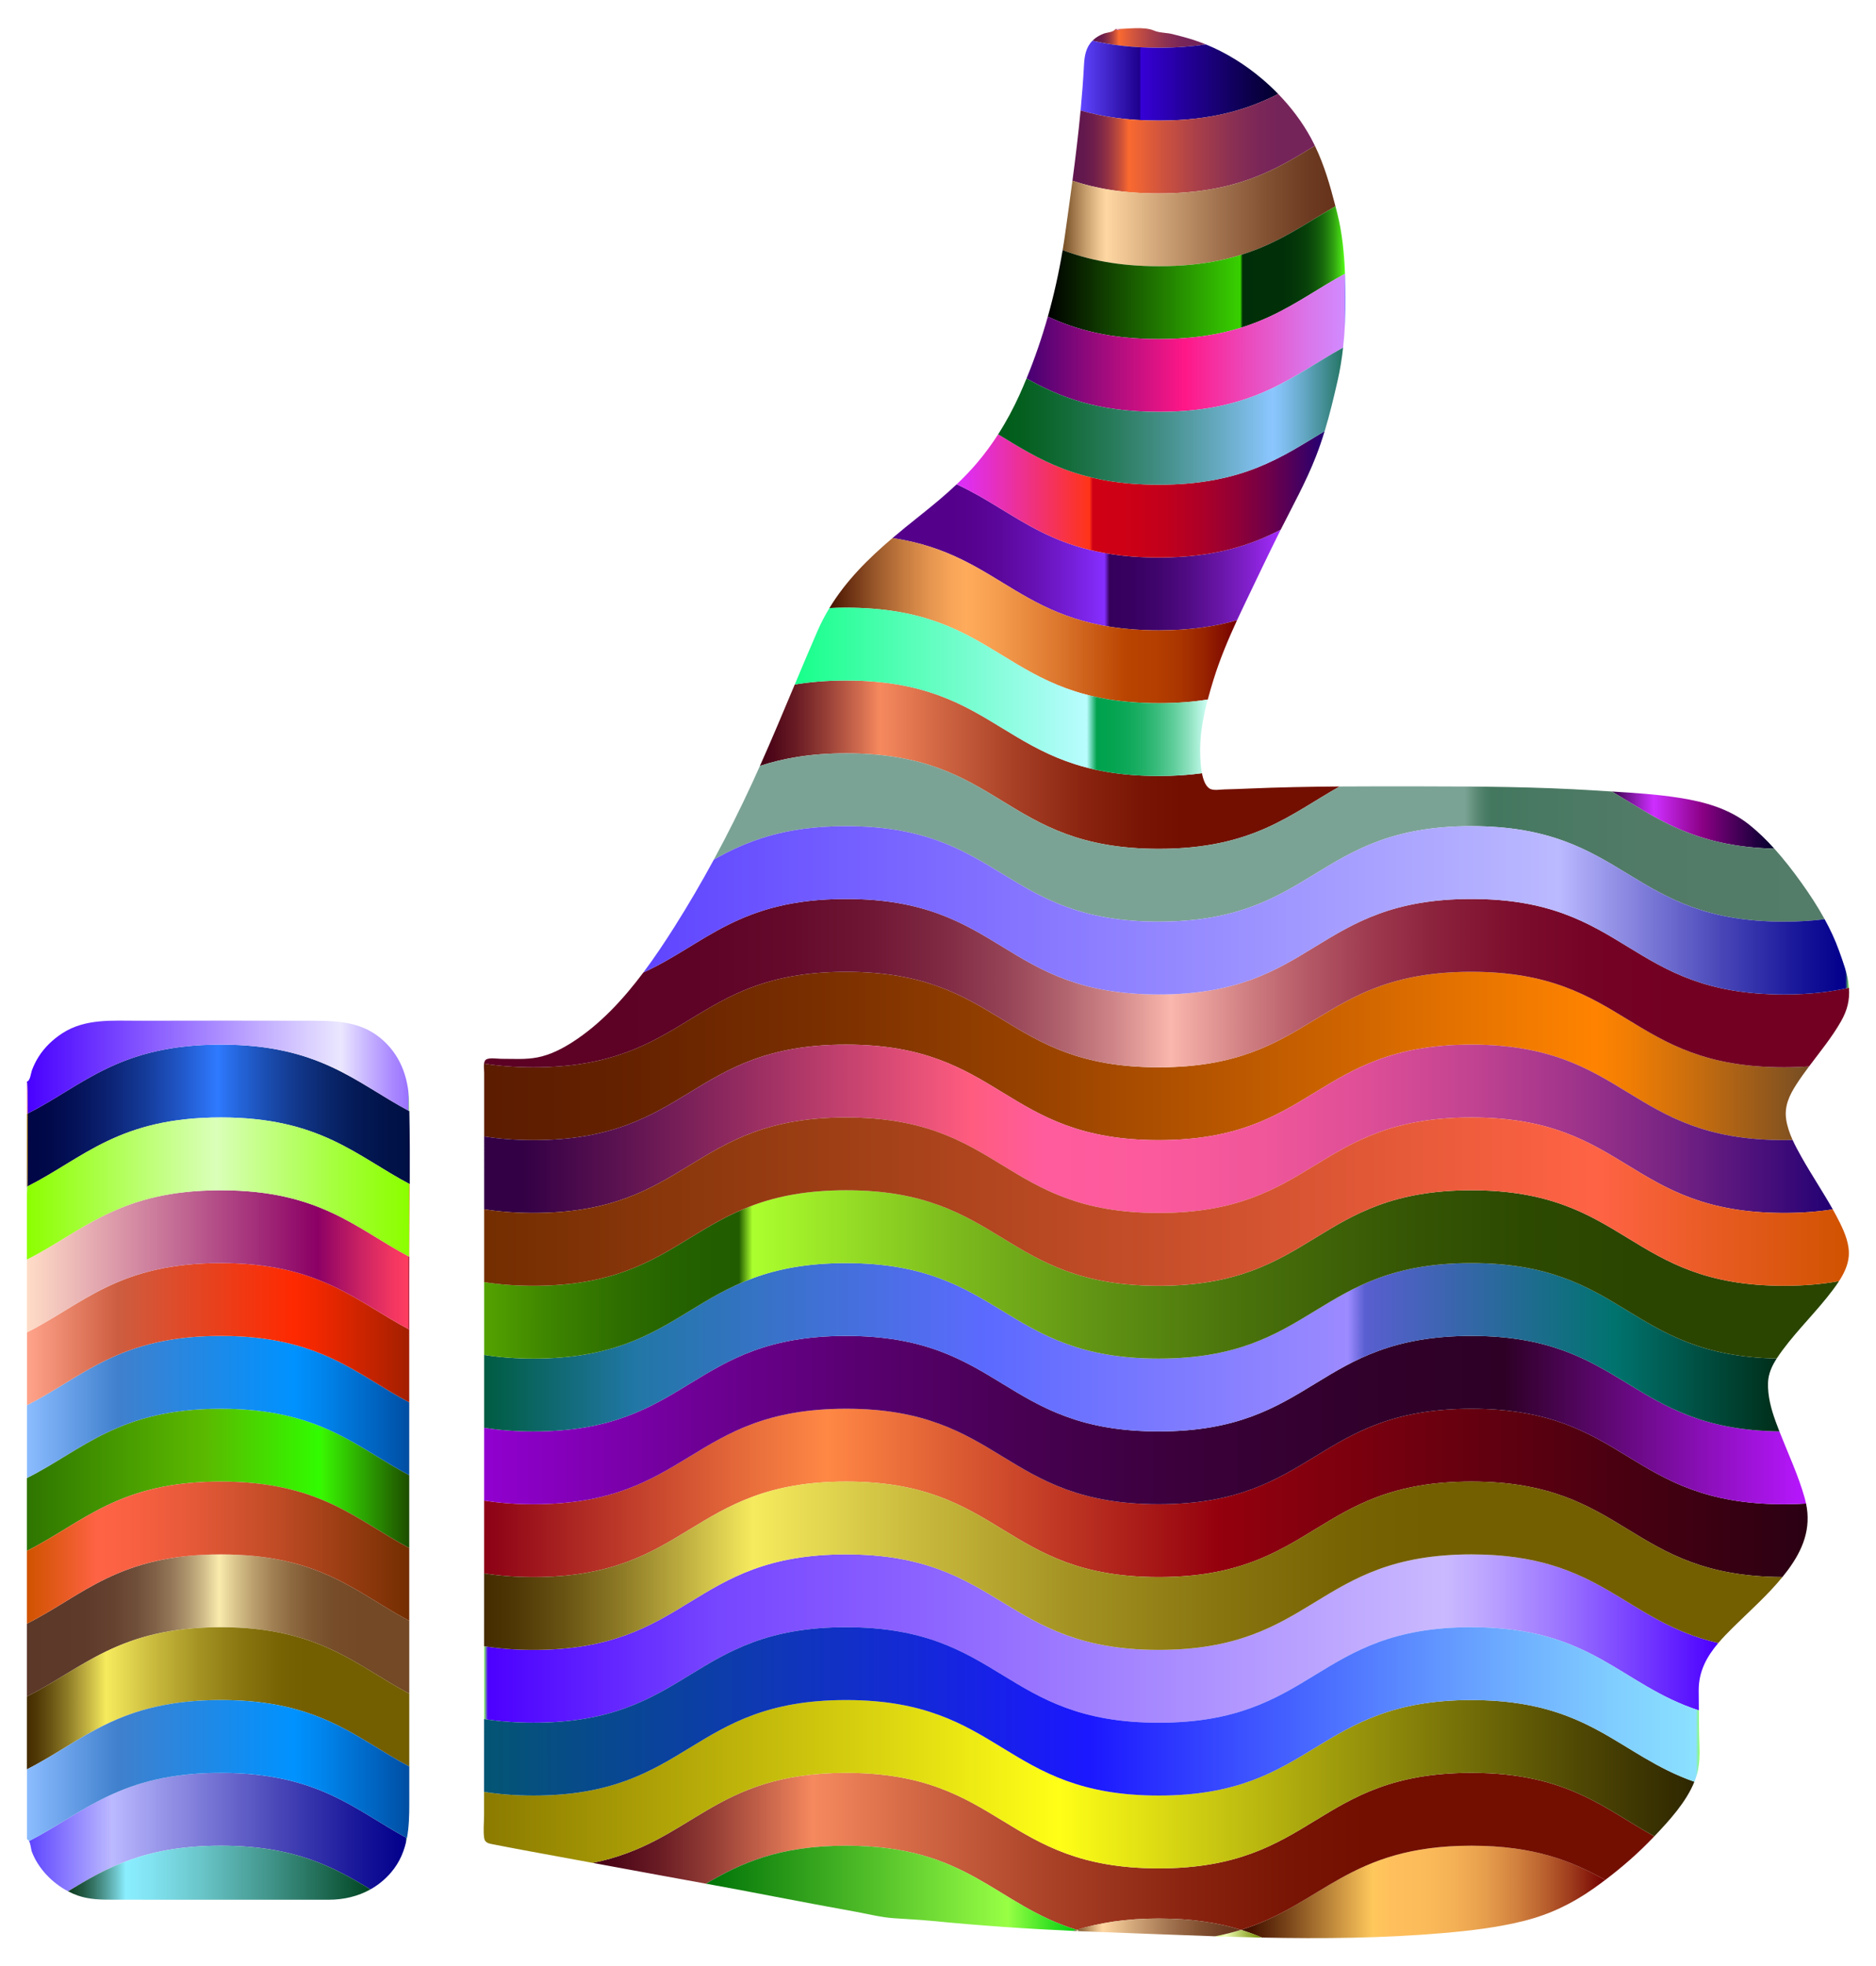 <?xml version="1.0" encoding="utf-8"?>

<!DOCTYPE svg PUBLIC "-//W3C//DTD SVG 1.1//EN" "http://www.w3.org/Graphics/SVG/1.1/DTD/svg11.dtd">
<svg version="1.1" id="Layer_1" xmlns="http://www.w3.org/2000/svg" xmlns:xlink="http://www.w3.org/1999/xlink" x="0px" y="0px"
	 viewBox="0 0 1572.102 1647.162" enable-background="new 0 0 1572.102 1647.162" xml:space="preserve">
<g>
	<g>
		
			<linearGradient id="SVGID_1_" gradientUnits="userSpaceOnUse" x1="22.507" y1="1361.664" x2="342.975" y2="1361.664" gradientTransform="matrix(-1 0 0 -1 365.482 2723.328)">
			<stop  offset="0.127" style="stop-color:#734926"/>
			<stop  offset="0.195" style="stop-color:#764C29"/>
			<stop  offset="0.253" style="stop-color:#7E5731"/>
			<stop  offset="0.307" style="stop-color:#8D6940"/>
			<stop  offset="0.359" style="stop-color:#A28155"/>
			<stop  offset="0.41" style="stop-color:#BCA16F"/>
			<stop  offset="0.459" style="stop-color:#DCC88F"/>
			<stop  offset="0.497" style="stop-color:#FAECAD"/>
			<stop  offset="0.503" style="stop-color:#F4E5A8"/>
			<stop  offset="0.538" style="stop-color:#D0BC8A"/>
			<stop  offset="0.576" style="stop-color:#B19970"/>
			<stop  offset="0.617" style="stop-color:#967A5A"/>
			<stop  offset="0.663" style="stop-color:#816248"/>
			<stop  offset="0.713" style="stop-color:#704F3A"/>
			<stop  offset="0.773" style="stop-color:#654230"/>
			<stop  offset="0.849" style="stop-color:#5E3A2B"/>
			<stop  offset="1" style="stop-color:#5C3829"/>
		</linearGradient>
		<path fill="url(#SVGID_1_)" d="M342.975,1418.809c-0.003-18.249-0.008-36.499-0.01-54.748
			c-0-2.088-0-4.176-0.001-6.263c-44.482-23.536-74.894-55.665-157.917-55.665
			c-85.87,0-115.454,34.373-162.541,58.058c0,17.094,0,34.188,0,51.283c0,3.241,0,6.482,0,9.723
			c47.088-23.684,76.671-58.057,162.541-58.057C268.077,1363.138,298.487,1395.272,342.975,1418.809z"/>
	</g>
	<g>
		
			<linearGradient id="SVGID_2_" gradientUnits="userSpaceOnUse" x1="915.47" y1="31.791" x2="1010.489" y2="31.791" gradientTransform="matrix(-1 0 0 -1 1925.959 63.581)">
			<stop  offset="0.151" style="stop-color:#75245A"/>
			<stop  offset="0.237" style="stop-color:#7B2758"/>
			<stop  offset="0.355" style="stop-color:#8D3152"/>
			<stop  offset="0.492" style="stop-color:#AA4049"/>
			<stop  offset="0.641" style="stop-color:#D2553D"/>
			<stop  offset="0.768" style="stop-color:#FA6A30"/>
			<stop  offset="0.789" style="stop-color:#DB5936"/>
			<stop  offset="0.819" style="stop-color:#B6453D"/>
			<stop  offset="0.851" style="stop-color:#973443"/>
			<stop  offset="0.883" style="stop-color:#7E2748"/>
			<stop  offset="0.917" style="stop-color:#6D1D4B"/>
			<stop  offset="0.954" style="stop-color:#63184D"/>
			<stop  offset="1" style="stop-color:#60164E"/>
		</linearGradient>
		<path fill="url(#SVGID_2_)" d="M1010.489,37.207c-3.184-1.294-6.4-2.493-9.652-3.562
			c-6.04-1.987-12.188-3.512-18.342-5.093c-4.617-1.186-11.005-1-15.24-2.862
			c-8.551-3.759-22.918-1.346-32.659-1.346c10.392,0-0.832,1.666,0,0c-1.353,2.708-6.967,2.817-9.512,3.773
			c-3.263,1.227-6.358,2.961-8.935,5.327c-0.238,0.219-0.457,0.446-0.681,0.671C931.189,37.788,949.304,40,971.039,40
			C985.714,40,998.734,38.99,1010.489,37.207z"/>
	</g>
	<g>
		
			<linearGradient id="SVGID_3_" gradientUnits="userSpaceOnUse" x1="22.507" y1="1239.652" x2="342.959" y2="1239.652" gradientTransform="matrix(-1 0 0 -1 365.466 2479.304)">
			<stop  offset="0" style="stop-color:#1E4D00"/>
			<stop  offset="0.228" style="stop-color:#39F602"/>
			<stop  offset="0.234" style="stop-color:#32FB00"/>
			<stop  offset="0.235" style="stop-color:#31FC00"/>
			<stop  offset="0.534" style="stop-color:#5BB900"/>
			<stop  offset="0.767" style="stop-color:#469900"/>
			<stop  offset="1" style="stop-color:#2E7500"/>
		</linearGradient>
		<path fill="url(#SVGID_3_)" d="M342.959,1296.788c-0.002-20.336-0.004-40.673-0.005-61.009
			c-44.476-23.536-74.89-55.659-157.906-55.659c-85.87,0-115.454,34.373-162.541,58.057c0,8.791,0,17.581,0,26.372
			c0,11.545,0,23.089,0,34.634c47.088-23.684,76.671-58.057,162.541-58.057
			C268.067,1241.126,298.48,1273.252,342.959,1296.788z"/>
	</g>
	<g>
		
			<linearGradient id="SVGID_4_" gradientUnits="userSpaceOnUse" x1="22.507" y1="1300.658" x2="342.965" y2="1300.658" gradientTransform="matrix(-1 0 0 -1 365.471 2601.316)">
			<stop  offset="0" style="stop-color:#732E00"/>
			<stop  offset="0.115" style="stop-color:#8E380D"/>
			<stop  offset="0.343" style="stop-color:#BF4B25"/>
			<stop  offset="0.544" style="stop-color:#E25837"/>
			<stop  offset="0.708" style="stop-color:#F76041"/>
			<stop  offset="0.815" style="stop-color:#FF6345"/>
			<stop  offset="0.901" style="stop-color:#E85B23"/>
			<stop  offset="1" style="stop-color:#D05300"/>
		</linearGradient>
		<path fill="url(#SVGID_4_)" d="M342.965,1357.797c-0.002-20.336-0.004-40.673-0.005-61.009
			c-44.479-23.536-74.892-55.662-157.912-55.662c-85.87,0-115.454,34.373-162.541,58.057c0,20.335,0,40.671,0,61.006
			c47.088-23.684,76.671-58.058,162.541-58.058C268.07,1302.132,298.482,1334.261,342.965,1357.797z"/>
	</g>
	<g>
		
			<linearGradient id="SVGID_5_" gradientUnits="userSpaceOnUse" x1="1350.771" y1="687.004" x2="1486.928" y2="687.004" gradientTransform="matrix(-1 0 0 -1 2837.699 1374.008)">
			<stop  offset="0" style="stop-color:#02002B"/>
			<stop  offset="0.111" style="stop-color:#20003F"/>
			<stop  offset="0.35" style="stop-color:#6B0070"/>
			<stop  offset="0.444" style="stop-color:#8B0085"/>
			<stop  offset="0.741" style="stop-color:#CE2EFF"/>
			<stop  offset="0.787" style="stop-color:#B727E3"/>
			<stop  offset="0.888" style="stop-color:#7B159B"/>
			<stop  offset="1" style="stop-color:#330045"/>
		</linearGradient>
		<path fill="url(#SVGID_5_)" d="M1466.159,691.08c-17.003-13.645-37.469-19.352-58.637-22.695
			c-18.669-2.949-37.786-4.179-56.751-5.324c36.407,21.446,67.594,46.078,136.157,47.887
			C1480.435,703.751,1473.522,696.988,1466.159,691.08z"/>
	</g>
	<g>
		
			<linearGradient id="SVGID_6_" gradientUnits="userSpaceOnUse" x1="24.327" y1="1534.745" x2="340.996" y2="1534.745" gradientTransform="matrix(-1 0 0 -1 365.323 3069.491)">
			<stop  offset="0" style="stop-color:#B0FF8B"/>
			<stop  offset="0" style="stop-color:#8CFF5C"/>
			<stop  offset="0.003" style="stop-color:#02008B"/>
			<stop  offset="0.113" style="stop-color:#151397"/>
			<stop  offset="0.337" style="stop-color:#4846B7"/>
			<stop  offset="0.652" style="stop-color:#9896E9"/>
			<stop  offset="0.781" style="stop-color:#BBB9FF"/>
			<stop  offset="1" style="stop-color:#5F45FF"/>
		</linearGradient>
		<path fill="url(#SVGID_6_)" d="M310.449,1582.746c6.375-3.565,12.191-8.253,17.213-14.121
			c7.511-8.777,11.368-18.527,13.334-28.855c-43.429-23.43-74.153-54.619-155.948-54.619
			c-84.755,0-114.681,33.483-160.721,57.126c1.395,2.397,1.629,6.901,2.288,8.689
			c5.155,13.98,16.931,26.298,30.409,33.375c31.787-19.377,64.507-38.184,128.024-38.184
			C246.82,1546.156,279.463,1563.945,310.449,1582.746z"/>
	</g>
	<g>
		
			<linearGradient id="SVGID_7_" gradientUnits="userSpaceOnUse" x1="22.507" y1="1422.67" x2="342.986" y2="1422.67" gradientTransform="matrix(-1 0 0 -1 365.493 2845.34)">
			<stop  offset="0.272" style="stop-color:#735E00"/>
			<stop  offset="0.342" style="stop-color:#796404"/>
			<stop  offset="0.438" style="stop-color:#897610"/>
			<stop  offset="0.549" style="stop-color:#A49323"/>
			<stop  offset="0.671" style="stop-color:#CABB3E"/>
			<stop  offset="0.793" style="stop-color:#F6EB5E"/>
			<stop  offset="0.837" style="stop-color:#C7B845"/>
			<stop  offset="0.893" style="stop-color:#8F7C27"/>
			<stop  offset="0.941" style="stop-color:#675112"/>
			<stop  offset="0.978" style="stop-color:#4E3605"/>
			<stop  offset="1" style="stop-color:#452C00"/>
		</linearGradient>
		<path fill="url(#SVGID_7_)" d="M342.986,1479.82c-0.004-20.337-0.008-40.675-0.011-61.012
			c-44.488-23.537-74.898-55.67-157.927-55.67c-85.87,0-115.454,34.373-162.541,58.057c0,20.335,0,40.671,0,61.006
			c47.088-23.684,76.671-58.057,162.541-58.057C268.083,1424.144,298.492,1456.283,342.986,1479.82z"/>
	</g>
	<g>
		
			<linearGradient id="SVGID_8_" gradientUnits="userSpaceOnUse" x1="22.507" y1="1483.21" x2="342.991" y2="1483.21" gradientTransform="matrix(-1 0 0 -1 365.498 2966.421)">
			<stop  offset="0" style="stop-color:#004EA2"/>
			<stop  offset="0.068" style="stop-color:#005FBA"/>
			<stop  offset="0.225" style="stop-color:#0084EC"/>
			<stop  offset="0.302" style="stop-color:#0092FF"/>
			<stop  offset="0.762" style="stop-color:#4080CD"/>
			<stop  offset="1" style="stop-color:#8BBCFF"/>
			<stop  offset="1" style="stop-color:#D0E4FF"/>
		</linearGradient>
		<path fill="url(#SVGID_8_)" d="M340.996,1539.769c1.738-9.131,1.998-18.713,1.996-28.472
			c-0.003-10.492-0.003-20.985-0.006-31.477c-44.494-23.537-74.903-55.676-157.938-55.676
			c-85.87,0-115.454,34.373-162.541,58.057c0,0.911,0,1.821,0,2.732c0,12.733,0,25.467,0,38.2
			c0,5.877,0,11.754,0,17.631c0.772,0.157,1.359,0.72,1.82,1.512c46.04-23.643,75.966-57.126,160.721-57.126
			C266.843,1485.15,297.567,1516.34,340.996,1539.769z"/>
	</g>
	<g>
		
			<linearGradient id="SVGID_9_" gradientUnits="userSpaceOnUse" x1="23.042" y1="934.485" x2="343.449" y2="934.485" gradientTransform="matrix(-1 0 0 -1 366.491 1868.97)">
			<stop  offset="0" style="stop-color:#001045"/>
			<stop  offset="0.067" style="stop-color:#01134A"/>
			<stop  offset="0.141" style="stop-color:#041A57"/>
			<stop  offset="0.218" style="stop-color:#0A276D"/>
			<stop  offset="0.298" style="stop-color:#12388C"/>
			<stop  offset="0.38" style="stop-color:#1B4FB4"/>
			<stop  offset="0.462" style="stop-color:#276AE4"/>
			<stop  offset="0.503" style="stop-color:#2E7AFF"/>
			<stop  offset="0.505" style="stop-color:#2E79FE"/>
			<stop  offset="0.602" style="stop-color:#2056C6"/>
			<stop  offset="0.695" style="stop-color:#143A98"/>
			<stop  offset="0.784" style="stop-color:#0C2374"/>
			<stop  offset="0.867" style="stop-color:#05135A"/>
			<stop  offset="0.941" style="stop-color:#01094A"/>
			<stop  offset="1" style="stop-color:#000645"/>
		</linearGradient>
		<path fill="url(#SVGID_9_)" d="M23.192,932.797c0.123,21.091,0.014,48.911-0.15,61.083
			c46.775-23.674,76.464-57.783,162.005-57.783c83.295,0,113.633,32.34,158.354,55.896
			c0.101-20.413,0.068-40.823-0.369-61.201c-44.519-23.539-74.92-55.701-157.985-55.701
			C99.598,875.09,69.881,909.126,23.192,932.797z"/>
	</g>
	<g>
		
			<linearGradient id="SVGID_10_" gradientUnits="userSpaceOnUse" x1="22.507" y1="1178.646" x2="342.954" y2="1178.646" gradientTransform="matrix(-1 0 0 -1 365.46 2357.292)">
			<stop  offset="0" style="stop-color:#004EA2"/>
			<stop  offset="0.068" style="stop-color:#005FBA"/>
			<stop  offset="0.225" style="stop-color:#0084EC"/>
			<stop  offset="0.302" style="stop-color:#0092FF"/>
			<stop  offset="0.762" style="stop-color:#4080CD"/>
			<stop  offset="1" style="stop-color:#8BBCFF"/>
			<stop  offset="1" style="stop-color:#D0E4FF"/>
		</linearGradient>
		<path fill="url(#SVGID_10_)" d="M342.954,1235.779c-0.002-20.336-0.004-40.673-0.005-61.009
			c-44.473-23.535-74.888-55.656-157.901-55.656c-85.87,0-115.454,34.373-162.541,58.057c0,20.335,0,40.671,0,61.006
			c47.088-23.684,76.671-58.057,162.541-58.057C268.063,1180.12,298.478,1212.244,342.954,1235.779z"/>
	</g>
	<g>
		
			<linearGradient id="SVGID_11_" gradientUnits="userSpaceOnUse" x1="22.507" y1="893.883" x2="343.033" y2="893.883" gradientTransform="matrix(-1 0 0 -1 365.539 1787.765)">
			<stop  offset="0" style="stop-color:#B0FF8B"/>
			<stop  offset="0" style="stop-color:#8CFF5C"/>
			<stop  offset="0.003" style="stop-color:#9A73FF"/>
			<stop  offset="0.04" style="stop-color:#A886FF"/>
			<stop  offset="0.116" style="stop-color:#CAB8FF"/>
			<stop  offset="0.179" style="stop-color:#EBE7FF"/>
			<stop  offset="1" style="stop-color:#4800FF"/>
		</linearGradient>
		<path fill="url(#SVGID_11_)" d="M23.192,932.797c46.689-23.671,76.406-57.707,161.856-57.707
			c83.065,0,113.466,32.161,157.985,55.701c-0.056-2.608-0.115-5.216-0.185-7.823
			c-0.562-21.026-7.83-40.374-24.575-53.809c-16.229-13.02-35.356-14.041-55.276-14.086
			c-48.847-0.11-97.694-0.145-146.541-0.006c-22.101,0.063-44.984-2.069-64.362,10.596
			c-7.809,5.103-14.684,11.627-19.698,19.527c-2.302,3.627-4.201,7.503-5.691,11.531
			c-0.797,2.155-1.363,8.852-4.199,9.338C22.897,905.991,23.104,917.662,23.192,932.797z"/>
	</g>
	<g>
		
			<linearGradient id="SVGID_12_" gradientUnits="userSpaceOnUse" x1="22.507" y1="919.603" x2="22.517" y2="919.603" gradientTransform="matrix(-1 0 0 -1 45.024 1839.206)">
			<stop  offset="0" style="stop-color:#172127"/>
			<stop  offset="0.053" style="stop-color:#172127"/>
			<stop  offset="0.184" style="stop-color:#016560"/>
			<stop  offset="0.32" style="stop-color:#129D98"/>
			<stop  offset="0.387" style="stop-color:#26D5DB"/>
			<stop  offset="0.434" style="stop-color:#26D5DB"/>
			<stop  offset="0.502" style="stop-color:#1589A8"/>
			<stop  offset="0.624" style="stop-color:#1589A8"/>
			<stop  offset="0.71" style="stop-color:#63BEF6"/>
			<stop  offset="0.761" style="stop-color:#63BEF6"/>
			<stop  offset="0.846" style="stop-color:#2177A6"/>
			<stop  offset="1" style="stop-color:#165972"/>
		</linearGradient>
		<path fill="url(#SVGID_12_)" d="M22.507,906.058c0,9.03,0,18.06,0,27.089c0.004-0.002,0.007-0.004,0.011-0.005
			C22.51,925.005,22.507,916,22.507,906.058z"/>
	</g>
	<g>
		
			<linearGradient id="SVGID_13_" gradientUnits="userSpaceOnUse" x1="22.517" y1="963.419" x2="23.245" y2="963.419" gradientTransform="matrix(-1 0 0 -1 45.762 1926.839)">
			<stop  offset="0" style="stop-color:#453900"/>
			<stop  offset="0.015" style="stop-color:#5C4500"/>
			<stop  offset="0.052" style="stop-color:#8D5D00"/>
			<stop  offset="0.089" style="stop-color:#B67200"/>
			<stop  offset="0.124" style="stop-color:#D68100"/>
			<stop  offset="0.158" style="stop-color:#ED8D00"/>
			<stop  offset="0.191" style="stop-color:#FA9400"/>
			<stop  offset="0.219" style="stop-color:#FF9600"/>
			<stop  offset="0.329" style="stop-color:#D28400"/>
			<stop  offset="0.45" style="stop-color:#A87300"/>
			<stop  offset="0.568" style="stop-color:#876500"/>
			<stop  offset="0.68" style="stop-color:#6F5C00"/>
			<stop  offset="0.785" style="stop-color:#615600"/>
			<stop  offset="0.874" style="stop-color:#5C5400"/>
		</linearGradient>
		<path fill="url(#SVGID_13_)" d="M23.192,932.797c-0.226,0.115-0.448,0.231-0.675,0.345
			c0.028,33.483,0.109,52.246,0.208,60.9c0.106-0.054,0.211-0.108,0.317-0.162
			C23.206,981.708,23.315,953.888,23.192,932.797z"/>
	</g>
	<g>
		
			<linearGradient id="SVGID_14_" gradientUnits="userSpaceOnUse" x1="22.725" y1="996.95" x2="23.042" y2="996.95" gradientTransform="matrix(-1 0 0 -1 45.768 1993.899)">
			<stop  offset="0" style="stop-color:#D0FFF5"/>
			<stop  offset="0.036" style="stop-color:#A0D4CA"/>
			<stop  offset="0.072" style="stop-color:#76AFA5"/>
			<stop  offset="0.11" style="stop-color:#549087"/>
			<stop  offset="0.148" style="stop-color:#39786F"/>
			<stop  offset="0.187" style="stop-color:#26675E"/>
			<stop  offset="0.226" style="stop-color:#1B5D54"/>
			<stop  offset="0.269" style="stop-color:#175A51"/>
			<stop  offset="0.293" style="stop-color:#8BFFE7"/>
			<stop  offset="1" style="stop-color:#004543"/>
		</linearGradient>
		<path fill="url(#SVGID_14_)" d="M23.042,993.88c-0.106,0.054-0.211,0.109-0.317,0.162
			C22.826,1002.845,22.944,1001.184,23.042,993.88z"/>
	</g>
	<g>
		
			<linearGradient id="SVGID_15_" gradientUnits="userSpaceOnUse" x1="22.507" y1="919.6" x2="23.192" y2="919.6" gradientTransform="matrix(-1 0 0 -1 45.699 1839.2)">
			<stop  offset="0" style="stop-color:#220073"/>
			<stop  offset="0.049" style="stop-color:#451A77"/>
			<stop  offset="0.127" style="stop-color:#763E7C"/>
			<stop  offset="0.207" style="stop-color:#A05D81"/>
			<stop  offset="0.288" style="stop-color:#C27684"/>
			<stop  offset="0.37" style="stop-color:#DD8A87"/>
			<stop  offset="0.453" style="stop-color:#F09889"/>
			<stop  offset="0.538" style="stop-color:#FBA08B"/>
			<stop  offset="0.63" style="stop-color:#FFA38B"/>
			<stop  offset="0.657" style="stop-color:#FF9E8B"/>
			<stop  offset="0.753" style="stop-color:#FF8B9C"/>
			<stop  offset="1" style="stop-color:#FF5CC5"/>
		</linearGradient>
		<path fill="url(#SVGID_15_)" d="M23.192,932.797c-0.088-15.135-0.295-26.805-0.686-26.738
			c0,9.941,0.004,18.947,0.011,27.084C22.744,933.028,22.966,932.911,23.192,932.797z"/>
	</g>
	<g>
		
			<linearGradient id="SVGID_16_" gradientUnits="userSpaceOnUse" x1="22.507" y1="1117.64" x2="342.948" y2="1117.64" gradientTransform="matrix(-1 0 0 -1 365.455 2235.28)">
			<stop  offset="0" style="stop-color:#A21F00"/>
			<stop  offset="0.068" style="stop-color:#BA2200"/>
			<stop  offset="0.225" style="stop-color:#EC2700"/>
			<stop  offset="0.302" style="stop-color:#FF2900"/>
			<stop  offset="0.762" style="stop-color:#CD5D40"/>
			<stop  offset="1" style="stop-color:#FFA48B"/>
			<stop  offset="1" style="stop-color:#FFDAD0"/>
		</linearGradient>
		<path fill="url(#SVGID_16_)" d="M342.948,1174.77c-0.002-20.336-0.003-40.673-0.005-61.009
			c-44.471-23.535-74.886-55.653-157.895-55.653c-85.87,0-115.454,34.373-162.541,58.057c0,20.335,0,40.671,0,61.006
			c47.088-23.684,76.671-58.057,162.541-58.057C268.06,1119.114,298.475,1151.235,342.948,1174.77z"/>
	</g>
	<g>
		
			<linearGradient id="SVGID_17_" gradientUnits="userSpaceOnUse" x1="22.507" y1="963.648" x2="22.725" y2="963.648" gradientTransform="matrix(-1 0 0 -1 45.232 1927.296)">
			<stop  offset="0" style="stop-color:#2E0026"/>
			<stop  offset="0.073" style="stop-color:#31002B"/>
			<stop  offset="0.155" style="stop-color:#390038"/>
			<stop  offset="0.242" style="stop-color:#46004F"/>
			<stop  offset="0.332" style="stop-color:#58006F"/>
			<stop  offset="0.425" style="stop-color:#700098"/>
			<stop  offset="0.519" style="stop-color:#8D00C9"/>
			<stop  offset="0.531" style="stop-color:#9100D0"/>
			<stop  offset="1" style="stop-color:#000000"/>
		</linearGradient>
		<path fill="url(#SVGID_17_)" d="M22.517,933.142c-0.004,0.002-0.007,0.004-0.011,0.005c0,20.335,0,40.671,0,61.006
			c0.073-0.037,0.145-0.075,0.219-0.112C22.627,985.389,22.545,966.625,22.517,933.142z"/>
	</g>
	<g>
		
			<linearGradient id="SVGID_18_" gradientUnits="userSpaceOnUse" x1="22.507" y1="1056.634" x2="342.981" y2="1056.634" gradientTransform="matrix(-1 0 0 -1 365.488 2113.268)">
			<stop  offset="0" style="stop-color:#FC015D"/>
			<stop  offset="0" style="stop-color:#2B0021"/>
			<stop  offset="0" style="stop-color:#2E0500"/>
			<stop  offset="0.003" style="stop-color:#FF3D61"/>
			<stop  offset="0.043" style="stop-color:#F23661"/>
			<stop  offset="0.117" style="stop-color:#D02563"/>
			<stop  offset="0.215" style="stop-color:#9A0864"/>
			<stop  offset="0.241" style="stop-color:#8B0065"/>
			<stop  offset="1" style="stop-color:#FFDDC7"/>
		</linearGradient>
		<path fill="url(#SVGID_18_)" d="M342.943,1113.762c-0.002-14.725-0.002-29.45-0.004-44.175
			c-0.001-5.601,0.016-11.205,0.042-16.811c-44.491-23.537-74.901-55.673-157.934-55.673
			c-85.87,0-115.454,34.373-162.541,58.058c0,20.335,0,40.671,0,61.006c47.088-23.684,76.671-58.057,162.541-58.057
			C268.057,1058.108,298.473,1090.226,342.943,1113.762z"/>
	</g>
	<g>
		
			<linearGradient id="SVGID_19_" gradientUnits="userSpaceOnUse" x1="22.507" y1="995.628" x2="343.401" y2="995.628" gradientTransform="matrix(-1 0 0 -1 365.908 1991.256)">
			<stop  offset="0" style="stop-color:#FFA48B"/>
			<stop  offset="0" style="stop-color:#FF815C"/>
			<stop  offset="0.003" style="stop-color:#8CFF00"/>
			<stop  offset="0.074" style="stop-color:#94FF13"/>
			<stop  offset="0.219" style="stop-color:#A9FF46"/>
			<stop  offset="0.423" style="stop-color:#CBFF96"/>
			<stop  offset="0.506" style="stop-color:#DAFFB9"/>
			<stop  offset="1" style="stop-color:#8CFF00"/>
		</linearGradient>
		<path fill="url(#SVGID_19_)" d="M342.981,1052.776c0.094-20.247,0.32-40.517,0.42-60.783
			c-44.721-23.556-75.059-55.896-158.354-55.896c-85.542,0-115.23,34.109-162.005,57.783
			c-0.098,7.304-0.217,8.965-0.317,0.162c-0.073,0.037-0.145,0.075-0.219,0.112c0,20.335,0,40.671,0,61.006
			c47.088-23.684,76.671-58.058,162.541-58.058C268.08,997.102,298.49,1029.239,342.981,1052.776z"/>
	</g>
	<g>
		
			<linearGradient id="SVGID_20_" gradientUnits="userSpaceOnUse" x1="934.553" y1="24.714" x2="939.036" y2="24.714" gradientTransform="matrix(-1 0 0 -1 1873.589 49.428)">
			<stop  offset="0.003" style="stop-color:#5E1A66"/>
			<stop  offset="0.061" style="stop-color:#66216B"/>
			<stop  offset="0.15" style="stop-color:#7C337A"/>
			<stop  offset="0.26" style="stop-color:#9F5192"/>
			<stop  offset="0.384" style="stop-color:#D07AB2"/>
			<stop  offset="0.491" style="stop-color:#FFA2D2"/>
			<stop  offset="0.587" style="stop-color:#DC82B4"/>
			<stop  offset="0.755" style="stop-color:#A55083"/>
			<stop  offset="0.88" style="stop-color:#823065"/>
			<stop  offset="0.948" style="stop-color:#75245A"/>
		</linearGradient>
		<path fill="url(#SVGID_20_)" d="M934.597,24.344C933.765,26.01,944.989,24.344,934.597,24.344L934.597,24.344z"/>
	</g>
	<g>
		
			<linearGradient id="SVGID_21_" gradientUnits="userSpaceOnUse" x1="636.81" y1="640.563" x2="1122.648" y2="640.563" gradientTransform="matrix(-1 0 0 -1 1759.458 1281.126)">
			<stop  offset="0.272" style="stop-color:#730F00"/>
			<stop  offset="0.345" style="stop-color:#791504"/>
			<stop  offset="0.446" style="stop-color:#8B2511"/>
			<stop  offset="0.562" style="stop-color:#A84026"/>
			<stop  offset="0.69" style="stop-color:#D06643"/>
			<stop  offset="0.793" style="stop-color:#F6895E"/>
			<stop  offset="0.827" style="stop-color:#D16C4F"/>
			<stop  offset="0.887" style="stop-color:#953E36"/>
			<stop  offset="0.937" style="stop-color:#6A1C24"/>
			<stop  offset="0.977" style="stop-color:#4F0819"/>
			<stop  offset="1" style="stop-color:#450015"/>
		</linearGradient>
		<path fill="url(#SVGID_21_)" d="M709.041,570.06c-16.177,0-30.349,1.224-43.024,3.362
			c-9.569,22.813-19.109,45.633-29.207,68.22c19.346-6.415,42.381-10.576,72.231-10.576
			c130.999,0,130.999,80,261.998,80c79.043,0,110.398-29.122,151.608-52.225c-25.469,0.19-50.934,0.65-76.354,1.741
			c-6.708,0.288-13.418,0.56-20.131,0.699c-3.616,0.075-9.652,1.348-12.857-0.919
			c-3.236-2.288-5.028-7.322-6.051-12.636c-10.904,1.491-22.87,2.333-36.216,2.333
			C840.04,650.06,840.04,570.06,709.041,570.06z"/>
	</g>
	<g>
		
			<linearGradient id="SVGID_22_" gradientUnits="userSpaceOnUse" x1="747.901" y1="466.877" x2="1073.262" y2="466.877" gradientTransform="matrix(-1 0 0 -1 1821.163 933.753)">
			<stop  offset="0" style="stop-color:#A42EFF"/>
			<stop  offset="0.08" style="stop-color:#8220CE"/>
			<stop  offset="0.159" style="stop-color:#6715A5"/>
			<stop  offset="0.236" style="stop-color:#510C85"/>
			<stop  offset="0.31" style="stop-color:#41056E"/>
			<stop  offset="0.38" style="stop-color:#380161"/>
			<stop  offset="0.441" style="stop-color:#35005C"/>
			<stop  offset="0.454" style="stop-color:#862EFF"/>
			<stop  offset="0.541" style="stop-color:#751ED7"/>
			<stop  offset="0.628" style="stop-color:#6711B6"/>
			<stop  offset="0.711" style="stop-color:#5D089E"/>
			<stop  offset="0.789" style="stop-color:#570290"/>
			<stop  offset="0.855" style="stop-color:#55008B"/>
		</linearGradient>
		<path fill="url(#SVGID_22_)" d="M801.699,405.705c-9.999,9.47-20.688,18.199-31.499,26.816
			c-7.551,6.018-15.031,12.046-22.299,18.227c93.725,13.953,106.566,77.301,223.138,77.301
			c26.521,0,47.671-3.28,65.628-8.511c1.873-4.057,3.772-8.079,5.677-12.051
			c9.817-20.473,19.518-40.971,29.657-61.292c0.417-0.837,0.84-1.672,1.26-2.508
			c-25.315,13.134-55.4,23.356-102.223,23.356C881.113,467.042,852.916,429.344,801.699,405.705z"/>
	</g>
	<g>
		
			<linearGradient id="SVGID_23_" gradientUnits="userSpaceOnUse" x1="695.048" y1="519.901" x2="1036.667" y2="519.901" gradientTransform="matrix(-1 0 0 -1 1731.716 1039.801)">
			<stop  offset="0" style="stop-color:#730000"/>
			<stop  offset="0.018" style="stop-color:#7D0900"/>
			<stop  offset="0.078" style="stop-color:#972200"/>
			<stop  offset="0.139" style="stop-color:#AA3500"/>
			<stop  offset="0.202" style="stop-color:#B53F00"/>
			<stop  offset="0.269" style="stop-color:#B94300"/>
			<stop  offset="0.44" style="stop-color:#DC772E"/>
			<stop  offset="0.587" style="stop-color:#F59D4F"/>
			<stop  offset="0.664" style="stop-color:#FFAB5C"/>
			<stop  offset="0.7" style="stop-color:#F8A559"/>
			<stop  offset="0.754" style="stop-color:#E5954F"/>
			<stop  offset="0.817" style="stop-color:#C57B3F"/>
			<stop  offset="0.888" style="stop-color:#99572A"/>
			<stop  offset="0.964" style="stop-color:#62290E"/>
			<stop  offset="1" style="stop-color:#451200"/>
		</linearGradient>
		<path fill="url(#SVGID_23_)" d="M747.901,450.747c-20.348,17.305-39.014,35.813-52.853,58.64
			c4.5-0.211,9.147-0.333,13.992-0.333c130.999,0,130.999,80,261.998,80c15.362,0,28.905-1.111,41.087-3.054
			c1.483-5.604,3.123-11.157,4.817-16.645c5.197-16.826,12.245-33.622,19.724-49.818
			c-17.957,5.23-39.106,8.511-65.628,8.511C854.467,528.048,841.626,464.7,747.901,450.747z"/>
	</g>
	<g>
		
			<linearGradient id="SVGID_24_" gradientUnits="userSpaceOnUse" x1="598.209" y1="701.569" x2="1529.083" y2="701.569" gradientTransform="matrix(-1 0 0 -1 2127.293 1403.138)">
			<stop  offset="0" style="stop-color:#537C69"/>
			<stop  offset="0.166" style="stop-color:#517B67"/>
			<stop  offset="0.264" style="stop-color:#487962"/>
			<stop  offset="0.299" style="stop-color:#43775E"/>
			<stop  offset="0.305" style="stop-color:#497C64"/>
			<stop  offset="0.313" style="stop-color:#5A8974"/>
			<stop  offset="0.322" style="stop-color:#759E8F"/>
			<stop  offset="0.324" style="stop-color:#7BA395"/>
		</linearGradient>
		<path fill="url(#SVGID_24_)" d="M709.041,631.066c-29.85,0-52.885,4.162-72.231,10.576
			c-2.092,4.679-4.199,9.352-6.345,14.009c-10.035,21.774-20.783,43.309-32.256,64.444
			c27.19-15.298,58.592-28.023,110.832-28.023c130.999,0,130.999,80,261.998,80c131.002,0,131.002-80,262.003-80
			c131.002,0,131.002,80,262.004,80c12.457,0,23.723-0.727,34.036-2.036c-5.949-10.825-12.801-21.223-19.826-31.008
			c-6.821-9.5-14.249-19.126-22.329-28.08c-68.562-1.809-99.75-26.442-136.157-47.887
			c-4.876-0.294-9.743-0.584-14.588-0.894c-47.939-3.074-95.896-3.359-143.915-3.418
			c-23.189-0.028-46.406-0.08-69.62,0.093c-41.21,23.103-72.566,52.225-151.608,52.225
			C840.04,711.066,840.04,631.066,709.041,631.066z"/>
	</g>
	<g>
		
			<linearGradient id="SVGID_25_" gradientUnits="userSpaceOnUse" x1="666.017" y1="579.557" x2="1012.126" y2="579.557" gradientTransform="matrix(-1 0 0 -1 1678.143 1159.114)">
			<stop  offset="0" style="stop-color:#D0FFF5"/>
			<stop  offset="0.014" style="stop-color:#BAF5E4"/>
			<stop  offset="0.048" style="stop-color:#89DFBC"/>
			<stop  offset="0.083" style="stop-color:#5FCD9A"/>
			<stop  offset="0.119" style="stop-color:#3DBD7F"/>
			<stop  offset="0.154" style="stop-color:#22B169"/>
			<stop  offset="0.191" style="stop-color:#0FA95A"/>
			<stop  offset="0.229" style="stop-color:#04A451"/>
			<stop  offset="0.269" style="stop-color:#00A24E"/>
			<stop  offset="0.293" style="stop-color:#B9FCFF"/>
			<stop  offset="1" style="stop-color:#17FF8A"/>
		</linearGradient>
		<path fill="url(#SVGID_25_)" d="M709.041,509.054c-4.846,0-9.492,0.122-13.992,0.333
			c-3.684,6.077-7.032,12.453-9.971,19.202c-6.486,14.892-12.781,29.861-19.061,44.834
			c12.675-2.139,26.848-3.362,43.024-3.362c130.999,0,130.999,80,261.998,80c13.346,0,25.312-0.842,36.216-2.333
			c-0.991-5.147-1.26-10.557-1.416-13.991c-0.731-16.137,2.158-32.138,6.287-47.736
			c-12.182,1.942-25.724,3.054-41.087,3.054C840.04,589.054,840.04,509.054,709.041,509.054z"/>
	</g>
	<g>
		
			<linearGradient id="SVGID_26_" gradientUnits="userSpaceOnUse" x1="405.498" y1="884.587" x2="1516.004" y2="884.587" gradientTransform="matrix(-1 0 0 -1 1921.502 1769.174)">
			<stop  offset="0" style="stop-color:#754D24"/>
			<stop  offset="0.018" style="stop-color:#87541F"/>
			<stop  offset="0.086" style="stop-color:#C86D0E"/>
			<stop  offset="0.135" style="stop-color:#F07D04"/>
			<stop  offset="0.161" style="stop-color:#FF8300"/>
			<stop  offset="0.349" style="stop-color:#CE6400"/>
			<stop  offset="0.56" style="stop-color:#9D4500"/>
			<stop  offset="0.747" style="stop-color:#7A2F00"/>
			<stop  offset="0.898" style="stop-color:#642100"/>
			<stop  offset="0.997" style="stop-color:#5C1C00"/>
		</linearGradient>
		<path fill="url(#SVGID_26_)" d="M1233.043,814.084c-131.002,0-131.002,80-262.003,80c-130.999,0-130.999-80-261.998-80
			c-130.997,0-130.997,80-261.995,80c-15.501,0-29.151-1.131-41.417-3.106c-0.354,2.504,0.12,5.572,0.12,7.632
			c-0,11.734-0,23.468-0,35.202c0,6.064-0.001,12.127-0.001,18.191
			c12.236,1.963,25.847,3.087,41.298,3.087c130.997,0,130.997-80,261.995-80c130.999,0,130.999,80,261.998,80
			c131.002,0,131.002-80,262.003-80c131.002,0,131.002,80,262.004,80c2.453,0,4.845-0.037,7.207-0.092
			c-2.519-5.557-4.544-11.316-5.425-17.263c-1.649-11.132,2.678-20.195,8.556-29.325
			c3.323-5.162,6.925-10.147,10.62-15.074c-6.607,0.481-13.563,0.748-20.957,0.748
			C1364.045,894.084,1364.045,814.084,1233.043,814.084z"/>
	</g>
	<g>
		
			<linearGradient id="SVGID_27_" gradientUnits="userSpaceOnUse" x1="405.629" y1="823.581" x2="1549.592" y2="823.581" gradientTransform="matrix(-1 0 0 -1 1955.221 1647.162)">
			<stop  offset="0.127" style="stop-color:#730023"/>
			<stop  offset="0.191" style="stop-color:#750326"/>
			<stop  offset="0.246" style="stop-color:#7D0E2D"/>
			<stop  offset="0.298" style="stop-color:#8A203B"/>
			<stop  offset="0.348" style="stop-color:#9D384E"/>
			<stop  offset="0.396" style="stop-color:#B45866"/>
			<stop  offset="0.443" style="stop-color:#D18083"/>
			<stop  offset="0.488" style="stop-color:#F3ADA6"/>
			<stop  offset="0.497" style="stop-color:#FAB7AD"/>
			<stop  offset="0.505" style="stop-color:#F1ADA5"/>
			<stop  offset="0.54" style="stop-color:#CE8487"/>
			<stop  offset="0.578" style="stop-color:#AF616C"/>
			<stop  offset="0.619" style="stop-color:#954256"/>
			<stop  offset="0.664" style="stop-color:#802A43"/>
			<stop  offset="0.715" style="stop-color:#701735"/>
			<stop  offset="0.774" style="stop-color:#650A2B"/>
			<stop  offset="0.85" style="stop-color:#5E0226"/>
			<stop  offset="1" style="stop-color:#5C0024"/>
		</linearGradient>
		<path fill="url(#SVGID_27_)" d="M1233.043,753.078c-131.002,0-131.002,80-262.003,80c-130.999,0-130.999-80-261.998-80
			c-90.254,0-118.328,37.973-169.901,61.595c-16.878,22.509-36.259,43.453-59.367,58.296
			c-8.923,5.732-18.525,10.601-28.98,12.745c-10.226,2.098-20.802,1.19-31.171,1.248
			c-2.839,0.016-11.208-1.512-13.14,1.456c-0.46,0.707-0.716,1.592-0.853,2.559
			c12.267,1.975,25.916,3.106,41.417,3.106c130.997,0,130.997-80,261.995-80c130.999,0,130.999,80,261.998,80
			c131.002,0,131.002-80,262.003-80c131.002,0,131.002,80,262.004,80c7.394,0,14.351-0.267,20.957-0.748
			c9.259-12.348,19.117-24.316,26.741-37.696c5.231-9.181,7.457-17.813,6.704-28.178
			c-15.448,3.512-33.203,5.616-54.402,5.616C1364.045,833.078,1364.045,753.078,1233.043,753.078z"/>
	</g>
	<g>
		
			<linearGradient id="SVGID_28_" gradientUnits="userSpaceOnUse" x1="539.14" y1="762.575" x2="1549.449" y2="762.575" gradientTransform="matrix(-1 0 0 -1 2088.588 1525.15)">
			<stop  offset="0" style="stop-color:#B0FF8B"/>
			<stop  offset="0" style="stop-color:#8CFF5C"/>
			<stop  offset="0.003" style="stop-color:#02008B"/>
			<stop  offset="0.037" style="stop-color:#151397"/>
			<stop  offset="0.105" style="stop-color:#4846B7"/>
			<stop  offset="0.201" style="stop-color:#9896E9"/>
			<stop  offset="0.241" style="stop-color:#BBB9FF"/>
			<stop  offset="1" style="stop-color:#5F45FF"/>
		</linearGradient>
		<path fill="url(#SVGID_28_)" d="M1233.043,692.072c-131.002,0-131.002,80-262.003,80c-130.999,0-130.999-80-261.998-80
			c-52.239,0-83.642,12.725-110.832,28.023c-10.439,19.23-21.479,38.129-33.154,56.561
			c-8.008,12.642-16.58,25.568-25.916,38.018c51.573-23.622,79.647-61.595,169.901-61.595
			c130.999,0,130.999,80,261.998,80c131.002,0,131.002-80,262.003-80c131.002,0,131.002,80,262.004,80
			c21.199,0,38.953-2.104,54.402-5.616c-0.043-0.597-0.092-1.196-0.155-1.805
			c-1.037-9.996-4.905-20.203-8.293-29.617c-3.192-8.87-7.28-17.567-11.916-26.005
			c-10.313,1.309-21.58,2.036-34.036,2.036C1364.045,772.072,1364.045,692.072,1233.043,692.072z"/>
	</g>
	<g>
		
			<linearGradient id="SVGID_29_" gradientUnits="userSpaceOnUse" x1="905.542" y1="67.56" x2="1071.156" y2="67.56" gradientTransform="matrix(-1 0 0 -1 1976.698 135.12)">
			<stop  offset="0" style="stop-color:#02002B"/>
			<stop  offset="0.141" style="stop-color:#0B0049"/>
			<stop  offset="0.447" style="stop-color:#220094"/>
			<stop  offset="0.694" style="stop-color:#3600D6"/>
			<stop  offset="0.697" style="stop-color:#2D00BA"/>
			<stop  offset="0.701" style="stop-color:#1E008C"/>
			<stop  offset="1" style="stop-color:#5F45FF"/>
		</linearGradient>
		<path fill="url(#SVGID_29_)" d="M1058.008,66.405c-14.09-12.018-30.262-22.185-47.519-29.198
			C998.734,38.99,985.714,40,971.039,40c-21.736,0-39.85-2.212-55.57-5.886c-5.473,5.497-6.682,12.711-7.078,20.252
			c-0.67,12.754-1.653,25.472-2.849,38.166c17.929,5.208,39.039,8.474,65.497,8.474
			c45.533,0,75.234-9.668,100.116-22.279C1066.972,74.422,1062.584,70.308,1058.008,66.405z"/>
	</g>
	<g>
		
			<linearGradient id="SVGID_30_" gradientUnits="userSpaceOnUse" x1="898.72" y1="120.37" x2="1101.9" y2="120.37" gradientTransform="matrix(-1 0 0 -1 2000.621 240.739)">
			<stop  offset="0.151" style="stop-color:#75245A"/>
			<stop  offset="0.237" style="stop-color:#7B2758"/>
			<stop  offset="0.355" style="stop-color:#8D3152"/>
			<stop  offset="0.492" style="stop-color:#AA4049"/>
			<stop  offset="0.641" style="stop-color:#D2553D"/>
			<stop  offset="0.768" style="stop-color:#FA6A30"/>
			<stop  offset="0.789" style="stop-color:#DB5936"/>
			<stop  offset="0.819" style="stop-color:#B6453D"/>
			<stop  offset="0.851" style="stop-color:#973443"/>
			<stop  offset="0.883" style="stop-color:#7E2748"/>
			<stop  offset="0.917" style="stop-color:#6D1D4B"/>
			<stop  offset="0.954" style="stop-color:#63184D"/>
			<stop  offset="1" style="stop-color:#60164E"/>
		</linearGradient>
		<path fill="url(#SVGID_30_)" d="M905.542,92.532c-1.854,19.673-4.23,39.286-6.822,58.875
			c19.364,6.431,42.424,10.605,72.319,10.605c65.407,0,98.157-19.943,130.861-39.914
			c-1.046-2.159-2.134-4.306-3.293-6.434c-7.387-13.563-16.726-25.899-27.452-36.936
			c-24.882,12.611-54.584,22.279-100.116,22.279C944.582,101.006,923.471,97.74,905.542,92.532z"/>
	</g>
	<g>
		
			<linearGradient id="SVGID_31_" gradientUnits="userSpaceOnUse" x1="405.746" y1="945.593" x2="1535.877" y2="945.593" gradientTransform="matrix(-1 0 0 -1 1941.622 1891.186)">
			<stop  offset="0" style="stop-color:#220073"/>
			<stop  offset="0.046" style="stop-color:#450E7A"/>
			<stop  offset="0.118" style="stop-color:#762383"/>
			<stop  offset="0.193" style="stop-color:#A0348B"/>
			<stop  offset="0.268" style="stop-color:#C24391"/>
			<stop  offset="0.344" style="stop-color:#DD4E97"/>
			<stop  offset="0.422" style="stop-color:#F0569A"/>
			<stop  offset="0.502" style="stop-color:#FB5A9C"/>
			<stop  offset="0.586" style="stop-color:#FF5C9D"/>
			<stop  offset="0.639" style="stop-color:#FF5C7F"/>
			<stop  offset="0.7" style="stop-color:#D84A74"/>
			<stop  offset="0.889" style="stop-color:#621552"/>
			<stop  offset="0.972" style="stop-color:#330045"/>
		</linearGradient>
		<path fill="url(#SVGID_31_)" d="M1233.043,875.09c-131.002,0-131.002,80-262.003,80c-130.999,0-130.999-80-261.998-80
			c-130.997,0-130.997,80-261.995,80c-15.451,0-29.062-1.124-41.298-3.087c-0,20.335-0.002,40.67-0.002,61.006
			c12.237,1.964,25.848,3.088,41.301,3.088c130.997,0,130.997-80,261.995-80c130.999,0,130.999,80,261.998,80
			c131.002,0,131.002-80,262.003-80c131.002,0,131.002,80,262.004,80c15.254,0,28.714-1.096,40.83-3.013
			c-8.334-14.847-17.916-29.052-26.235-43.88c-2.561-4.566-5.166-9.307-7.388-14.206
			c-2.362,0.055-4.754,0.092-7.207,0.092C1364.045,955.09,1364.045,875.09,1233.043,875.09z"/>
	</g>
	<g>
		
			<linearGradient id="SVGID_32_" gradientUnits="userSpaceOnUse" x1="890.513" y1="172.558" x2="1119.122" y2="172.558" gradientTransform="matrix(-1 0 0 -1 2009.635 345.116)">
			<stop  offset="0.003" style="stop-color:#66331A"/>
			<stop  offset="0.101" style="stop-color:#6D3B21"/>
			<stop  offset="0.252" style="stop-color:#825132"/>
			<stop  offset="0.438" style="stop-color:#A37450"/>
			<stop  offset="0.648" style="stop-color:#D0A578"/>
			<stop  offset="0.84" style="stop-color:#FFD7A2"/>
			<stop  offset="0.865" style="stop-color:#F0C894"/>
			<stop  offset="0.914" style="stop-color:#C8A06F"/>
			<stop  offset="0.982" style="stop-color:#875F35"/>
			<stop  offset="1" style="stop-color:#754D24"/>
		</linearGradient>
		<path fill="url(#SVGID_32_)" d="M898.72,151.407c-1.955,14.77-4.028,29.526-6.083,44.285
			c-0.64,4.592-1.359,9.189-2.124,13.786c21.017,8.071,46.294,13.539,80.527,13.539
			c76.774,0,108.559-27.474,148.083-50.222c-4.506-17.425-9.364-34.48-17.222-50.698
			c-32.703,19.971-65.454,39.914-130.861,39.914C941.145,162.012,918.085,157.838,898.72,151.407z"/>
	</g>
	<g>
		
			<linearGradient id="SVGID_33_" gradientUnits="userSpaceOnUse" x1="878.089" y1="228.41" x2="1127.137" y2="228.41" gradientTransform="matrix(-1 0 0 -1 2005.226 456.82)">
			<stop  offset="0" style="stop-color:#56FF17"/>
			<stop  offset="0.004" style="stop-color:#51F416"/>
			<stop  offset="0.019" style="stop-color:#41CB13"/>
			<stop  offset="0.037" style="stop-color:#31A511"/>
			<stop  offset="0.056" style="stop-color:#24850E"/>
			<stop  offset="0.076" style="stop-color:#18690C"/>
			<stop  offset="0.1" style="stop-color:#0F530B"/>
			<stop  offset="0.128" style="stop-color:#084209"/>
			<stop  offset="0.162" style="stop-color:#043709"/>
			<stop  offset="0.21" style="stop-color:#013008"/>
			<stop  offset="0.343" style="stop-color:#002E08"/>
			<stop  offset="0.344" style="stop-color:#023308"/>
			<stop  offset="0.345" style="stop-color:#064007"/>
			<stop  offset="0.347" style="stop-color:#0E5706"/>
			<stop  offset="0.348" style="stop-color:#197704"/>
			<stop  offset="0.35" style="stop-color:#279F02"/>
			<stop  offset="0.352" style="stop-color:#38D000"/>
			<stop  offset="1" style="stop-color:#000000"/>
		</linearGradient>
		<path fill="url(#SVGID_33_)" d="M890.513,209.479c-3.107,18.681-7.238,37.365-12.424,55.745
			c23.45,10.867,51.705,18.8,92.95,18.8c81.889,0,112.59-31.26,156.098-54.699
			c-0.67-17.049-2.337-34.301-6.484-50.566c-0.508-1.993-1.018-3.98-1.531-5.963
			c-39.524,22.748-71.309,50.222-148.083,50.222C936.807,223.018,911.529,217.549,890.513,209.479z"/>
	</g>
	<g>
		
			<linearGradient id="SVGID_34_" gradientUnits="userSpaceOnUse" x1="801.699" y1="414.098" x2="1110.075" y2="414.098" gradientTransform="matrix(-1 0 0 -1 1911.774 828.196)">
			<stop  offset="0" style="stop-color:#220073"/>
			<stop  offset="0.068" style="stop-color:#47005F"/>
			<stop  offset="0.157" style="stop-color:#710048"/>
			<stop  offset="0.247" style="stop-color:#930035"/>
			<stop  offset="0.339" style="stop-color:#AE0027"/>
			<stop  offset="0.432" style="stop-color:#C1001C"/>
			<stop  offset="0.528" style="stop-color:#CC0016"/>
			<stop  offset="0.63" style="stop-color:#D00014"/>
			<stop  offset="0.639" style="stop-color:#FF3417"/>
			<stop  offset="0.739" style="stop-color:#F5325B"/>
			<stop  offset="0.92" style="stop-color:#E32FD0"/>
			<stop  offset="1" style="stop-color:#DC2EFF"/>
		</linearGradient>
		<path fill="url(#SVGID_34_)" d="M836.442,363.841c-5.313,8.274-11.133,16.219-17.48,23.727
			c-5.417,6.409-11.214,12.408-17.263,18.136c51.217,23.64,79.414,61.337,169.34,61.337
			c46.823,0,76.907-10.222,102.223-23.356c10.16-20.178,21.285-40.233,29.497-61.282
			c2.751-7.053,5.149-14.131,7.316-21.25c-35.658,21.488-68.192,44.882-139.036,44.882
			C903.142,406.036,870.436,384.545,836.442,363.841z"/>
	</g>
	<g>
		
			<linearGradient id="SVGID_35_" gradientUnits="userSpaceOnUse" x1="57.024" y1="1568.789" x2="310.449" y2="1568.789" gradientTransform="matrix(-1 0 0 -1 367.473 3137.579)">
			<stop  offset="0" style="stop-color:#004522"/>
			<stop  offset="0.037" style="stop-color:#084E2E"/>
			<stop  offset="0.322" style="stop-color:#3F9287"/>
			<stop  offset="0.554" style="stop-color:#68C4C7"/>
			<stop  offset="0.722" style="stop-color:#81E2F0"/>
			<stop  offset="0.809" style="stop-color:#8BEEFF"/>
			<stop  offset="0.835" style="stop-color:#73CCD4"/>
			<stop  offset="0.878" style="stop-color:#519B96"/>
			<stop  offset="0.917" style="stop-color:#357465"/>
			<stop  offset="0.951" style="stop-color:#215742"/>
			<stop  offset="0.979" style="stop-color:#15462C"/>
			<stop  offset="0.997" style="stop-color:#114024"/>
		</linearGradient>
		<path fill="url(#SVGID_35_)" d="M95.279,1591.396c11.626,0.008,23.253,0.013,34.879,0.015
			c48.443,0.012,96.886-0.01,145.33,0.011c12.489,0.005,24.482-2.816,34.961-8.677
			c-30.986-18.801-63.629-36.589-125.401-36.589c-63.517,0-96.236,18.807-128.024,38.184
			c2.671,1.402,5.402,2.618,8.168,3.579C75.025,1591.334,84.996,1591.389,95.279,1591.396z"/>
	</g>
	<g>
		
			<linearGradient id="SVGID_36_" gradientUnits="userSpaceOnUse" x1="860.247" y1="287.178" x2="1127.564" y2="287.178" gradientTransform="matrix(-1 0 0 -1 1987.811 574.355)">
			<stop  offset="0" style="stop-color:#8BBCFF"/>
			<stop  offset="0" style="stop-color:#5C9CFF"/>
			<stop  offset="0.003" style="stop-color:#D18BFF"/>
			<stop  offset="0.106" style="stop-color:#D878EC"/>
			<stop  offset="0.314" style="stop-color:#EC48BA"/>
			<stop  offset="0.503" style="stop-color:#FF1787"/>
			<stop  offset="1" style="stop-color:#460073"/>
		</linearGradient>
		<path fill="url(#SVGID_36_)" d="M878.089,265.224c-4.979,17.645-10.93,35-17.842,51.806
			c27.181,15.287,58.579,28,110.793,28c80.871,0,111.824-30.484,154.486-53.818
			c1.58-14.175,2.127-28.552,2.027-42.575c-0.045-6.364-0.16-12.824-0.415-19.313
			c-43.508,23.439-74.208,54.699-156.098,54.699C929.794,284.024,901.539,276.091,878.089,265.224z"/>
	</g>
	<g>
		
			<linearGradient id="SVGID_37_" gradientUnits="userSpaceOnUse" x1="836.442" y1="348.624" x2="1125.525" y2="348.624" gradientTransform="matrix(-1 0 0 -1 1961.967 697.249)">
			<stop  offset="0" style="stop-color:#247564"/>
			<stop  offset="0.04" style="stop-color:#3B8787"/>
			<stop  offset="0.117" style="stop-color:#66A9C8"/>
			<stop  offset="0.174" style="stop-color:#81BEF0"/>
			<stop  offset="0.204" style="stop-color:#8BC6FF"/>
			<stop  offset="0.341" style="stop-color:#6AADC8"/>
			<stop  offset="0.515" style="stop-color:#45908A"/>
			<stop  offset="0.673" style="stop-color:#277A59"/>
			<stop  offset="0.811" style="stop-color:#126A36"/>
			<stop  offset="0.924" style="stop-color:#056020"/>
			<stop  offset="0.997" style="stop-color:#005C18"/>
		</linearGradient>
		<path fill="url(#SVGID_37_)" d="M860.247,317.03c-1.85,4.498-3.753,8.966-5.743,13.379
			c-5.204,11.544-11.211,22.762-18.062,33.432c33.994,20.704,66.701,42.195,134.598,42.195
			c70.844,0,103.378-23.395,139.036-44.882c4.238-13.917,7.582-27.993,10.867-42.358
			c2.058-8.998,3.542-18.247,4.583-27.583c-42.662,23.333-73.615,53.818-154.486,53.818
			C918.825,345.03,887.428,332.318,860.247,317.03z"/>
	</g>
	<g>
		
			<linearGradient id="SVGID_38_" gradientUnits="userSpaceOnUse" x1="1039.928" y1="1584.868" x2="1345.147" y2="1584.868" gradientTransform="matrix(-1 0 0 -1 2385.074 3169.737)">
			<stop  offset="0" style="stop-color:#730000"/>
			<stop  offset="0.007" style="stop-color:#760502"/>
			<stop  offset="0.085" style="stop-color:#9A361A"/>
			<stop  offset="0.165" style="stop-color:#B9602E"/>
			<stop  offset="0.245" style="stop-color:#D2823F"/>
			<stop  offset="0.327" style="stop-color:#E69D4C"/>
			<stop  offset="0.41" style="stop-color:#F4B055"/>
			<stop  offset="0.495" style="stop-color:#FCBB5A"/>
			<stop  offset="0.586" style="stop-color:#FFBF5C"/>
			<stop  offset="0.639" style="stop-color:#FFC85C"/>
			<stop  offset="0.675" style="stop-color:#EAB351"/>
			<stop  offset="0.881" style="stop-color:#744017"/>
			<stop  offset="0.972" style="stop-color:#451200"/>
		</linearGradient>
		<path fill="url(#SVGID_38_)" d="M1039.928,1616.657c6.231,1.937,12.078,4.108,17.636,6.456
			c50.62,1.036,101.235,0.582,151.694-3.762c22.623-1.947,45.805-4.656,67.829-10.193
			c21.454-5.394,39.967-14.241,58.105-26.989c3.36-2.362,6.671-4.8,9.956-7.277
			c-27.485-15.614-59.051-28.736-112.104-28.736C1130.189,1546.156,1108.079,1595.465,1039.928,1616.657z"/>
	</g>
	<g>
		
			<linearGradient id="SVGID_39_" gradientUnits="userSpaceOnUse" x1="1018.21" y1="1619.885" x2="1057.563" y2="1619.885" gradientTransform="matrix(-1 0 0 -1 2075.773 3239.77)">
			<stop  offset="0" style="stop-color:#FFA48B"/>
			<stop  offset="0" style="stop-color:#FF815C"/>
			<stop  offset="0.003" style="stop-color:#728B00"/>
			<stop  offset="0.113" style="stop-color:#7F9713"/>
			<stop  offset="0.337" style="stop-color:#A2B746"/>
			<stop  offset="0.652" style="stop-color:#D9E996"/>
			<stop  offset="0.781" style="stop-color:#F1FFB9"/>
			<stop  offset="1" style="stop-color:#BAFF45"/>
		</linearGradient>
		<path fill="url(#SVGID_39_)" d="M1018.21,1622.047c13.116,0.427,26.235,0.797,39.353,1.066
			c-5.558-2.348-11.405-4.519-17.636-6.456C1033.181,1618.755,1025.982,1620.576,1018.21,1622.047z"/>
	</g>
	<g>
		
			<linearGradient id="SVGID_40_" gradientUnits="userSpaceOnUse" x1="496.709" y1="1550.906" x2="1386.318" y2="1550.906" gradientTransform="matrix(-1 0 0 -1 1883.027 3101.812)">
			<stop  offset="0.272" style="stop-color:#730F00"/>
			<stop  offset="0.345" style="stop-color:#791504"/>
			<stop  offset="0.446" style="stop-color:#8B2511"/>
			<stop  offset="0.562" style="stop-color:#A84026"/>
			<stop  offset="0.69" style="stop-color:#D06643"/>
			<stop  offset="0.793" style="stop-color:#F6895E"/>
			<stop  offset="0.827" style="stop-color:#D16C4F"/>
			<stop  offset="0.887" style="stop-color:#953E36"/>
			<stop  offset="0.937" style="stop-color:#6A1C24"/>
			<stop  offset="0.977" style="stop-color:#4F0819"/>
			<stop  offset="1" style="stop-color:#450015"/>
		</linearGradient>
		<path fill="url(#SVGID_40_)" d="M971.039,1565.15c-130.999,0-130.999-80-261.998-80
			c-111.933,0-128.237,58.4-212.332,75.401c6.033,1.112,12.067,2.216,18.098,3.34
			c25.583,4.769,51.201,9.388,76.802,14.088c28.789-16.932,60.919-31.823,117.432-31.823
			c102.86,0,124.965,49.316,193.128,70.506c18.651-5.8,40.74-9.5,68.887-9.5
			c28.14,0,50.224,3.698,68.872,9.495c68.151-21.192,90.261-70.501,193.115-70.501
			c53.053,0,84.619,13.121,112.104,28.736c14.351-10.82,27.949-22.715,40.336-35.71
			c0.277-0.29,0.556-0.584,0.835-0.877c-42.044-23.243-73.169-53.155-153.275-53.155
			C1102.041,1485.15,1102.041,1565.15,971.039,1565.15z"/>
	</g>
	<g>
		
			<linearGradient id="SVGID_41_" gradientUnits="userSpaceOnUse" x1="405.309" y1="1494.647" x2="1419.91" y2="1494.647" gradientTransform="matrix(-1 0 0 -1 1825.218 2989.294)">
			<stop  offset="0" style="stop-color:#2E2600"/>
			<stop  offset="0.098" style="stop-color:#504904"/>
			<stop  offset="0.312" style="stop-color:#A5A20D"/>
			<stop  offset="0.525" style="stop-color:#FFFF17"/>
			<stop  offset="0.652" style="stop-color:#DFDA11"/>
			<stop  offset="1" style="stop-color:#8B7A00"/>
		</linearGradient>
		<path fill="url(#SVGID_41_)" d="M971.039,1504.144c-130.999,0-130.999-80-261.998-80c-130.997,0-130.997,80-261.995,80
			c-15.487,0-29.126-1.129-41.384-3.101c-0.003,6.489-0.002,12.979-0.005,19.468
			c-0.003,6.259-0.854,13.194,0.116,19.38c0.63,4.019,4.173,4.481,7.555,5.153
			c11.041,2.193,22.113,4.238,33.183,6.279c16.732,3.084,33.467,6.145,50.198,9.229
			c84.094-17.001,100.399-75.401,212.332-75.401c130.999,0,130.999,80,261.998,80c131.002,0,131.002-80,262.003-80
			c80.106,0,111.231,29.912,153.275,53.155c12.394-13.021,26.661-28.553,33.592-45.724
			c-63.36-22.158-87.222-68.437-186.867-68.437C1102.041,1424.144,1102.041,1504.144,971.039,1504.144z"/>
	</g>
	<g>
		
			<linearGradient id="SVGID_42_" gradientUnits="userSpaceOnUse" x1="591.609" y1="1581.851" x2="902.169" y2="1581.851" gradientTransform="matrix(-1 0 0 -1 1493.778 3163.702)">
			<stop  offset="0" style="stop-color:#00D00F"/>
			<stop  offset="0.048" style="stop-color:#23DB1B"/>
			<stop  offset="0.153" style="stop-color:#7CF63B"/>
			<stop  offset="0.185" style="stop-color:#98FF45"/>
			<stop  offset="0.477" style="stop-color:#60CC2F"/>
			<stop  offset="1" style="stop-color:#007308"/>
		</linearGradient>
		<path fill="url(#SVGID_42_)" d="M709.041,1546.156c-56.514,0-88.644,14.891-117.432,31.823
			c19.552,3.59,39.094,7.226,58.601,11.023c22.117,4.304,44.305,8.345,66.468,12.409
			c10.534,1.931,21.451,4.705,32.13,5.478c10.826,0.784,21.631,1.229,32.445,2.292
			c39.232,3.854,78.728,6.589,118.157,8.365c0.912-0.299,1.83-0.595,2.758-0.883
			C834.006,1595.473,811.901,1546.156,709.041,1546.156z"/>
	</g>
	<g>
		
			<linearGradient id="SVGID_43_" gradientUnits="userSpaceOnUse" x1="899.41" y1="1617.255" x2="906.139" y2="1617.255" gradientTransform="matrix(-1 0 0 -1 1805.55 3234.511)">
			<stop  offset="0.127" style="stop-color:#734926"/>
			<stop  offset="0.195" style="stop-color:#764C29"/>
			<stop  offset="0.253" style="stop-color:#7E5731"/>
			<stop  offset="0.307" style="stop-color:#8D6940"/>
			<stop  offset="0.359" style="stop-color:#A28155"/>
			<stop  offset="0.41" style="stop-color:#BCA16F"/>
			<stop  offset="0.459" style="stop-color:#DCC88F"/>
			<stop  offset="0.497" style="stop-color:#FAECAD"/>
			<stop  offset="0.503" style="stop-color:#F4E5A8"/>
			<stop  offset="0.538" style="stop-color:#D0BC8A"/>
			<stop  offset="0.576" style="stop-color:#B19970"/>
			<stop  offset="0.617" style="stop-color:#967A5A"/>
			<stop  offset="0.663" style="stop-color:#816248"/>
			<stop  offset="0.713" style="stop-color:#704F3A"/>
			<stop  offset="0.773" style="stop-color:#654230"/>
			<stop  offset="0.849" style="stop-color:#5E3A2B"/>
			<stop  offset="1" style="stop-color:#5C3829"/>
		</linearGradient>
		<path fill="url(#SVGID_43_)" d="M899.41,1617.545c2.243,0.101,4.486,0.209,6.729,0.303
			c-1.341-0.385-2.664-0.781-3.97-1.187C901.24,1616.951,900.323,1617.246,899.41,1617.545z"/>
	</g>
	<g>
		
			<linearGradient id="SVGID_44_" gradientUnits="userSpaceOnUse" x1="902.169" y1="1614.605" x2="1039.928" y2="1614.605" gradientTransform="matrix(-1 0 0 -1 1942.096 3229.21)">
			<stop  offset="0.003" style="stop-color:#66331A"/>
			<stop  offset="0.101" style="stop-color:#6D3B21"/>
			<stop  offset="0.252" style="stop-color:#825132"/>
			<stop  offset="0.438" style="stop-color:#A37450"/>
			<stop  offset="0.648" style="stop-color:#D0A578"/>
			<stop  offset="0.84" style="stop-color:#FFD7A2"/>
			<stop  offset="0.865" style="stop-color:#F0C894"/>
			<stop  offset="0.914" style="stop-color:#C8A06F"/>
			<stop  offset="0.982" style="stop-color:#875F35"/>
			<stop  offset="1" style="stop-color:#754D24"/>
		</linearGradient>
		<path fill="url(#SVGID_44_)" d="M971.056,1607.162c-28.147,0-50.236,3.7-68.887,9.5
			c1.306,0.406,2.629,0.802,3.97,1.187c5.481,0.232,10.96,0.449,16.436,0.644
			c31.838,1.132,63.73,2.515,95.635,3.555c7.772-1.472,14.971-3.293,21.717-5.391
			C1021.28,1610.86,999.196,1607.162,971.056,1607.162z"/>
	</g>
	<g>
		
			<linearGradient id="SVGID_45_" gradientUnits="userSpaceOnUse" x1="405.713" y1="1250.623" x2="1514.812" y2="1250.623" gradientTransform="matrix(-1 0 0 -1 1920.525 2501.247)">
			<stop  offset="0" style="stop-color:#2B0013"/>
			<stop  offset="0.141" style="stop-color:#490011"/>
			<stop  offset="0.444" style="stop-color:#94000D"/>
			<stop  offset="0.741" style="stop-color:#FF8845"/>
			<stop  offset="0.802" style="stop-color:#E76C3B"/>
			<stop  offset="0.935" style="stop-color:#AB2522"/>
			<stop  offset="1" style="stop-color:#8C0015"/>
		</linearGradient>
		<path fill="url(#SVGID_45_)" d="M1233.043,1180.12c-131.002,0-131.002,80-262.003,80c-130.999,0-130.999-80-261.998-80
			c-130.997,0-130.997,80-261.995,80c-15.459,0-29.076-1.125-41.317-3.09c-0.003,20.334-0.013,40.669-0.017,61.003
			c12.245,1.967,25.867,3.093,41.334,3.093c130.997,0,130.997-80,261.995-80c130.999,0,130.999,80,261.998,80
			c131.002,0,131.002-80,262.003-80c130.538,0,131.017,79.424,260.632,79.987c1.512-1.856,2.992-3.737,4.42-5.661
			c12.893-17.369,19.774-34.949,15.402-55.904c-5.856,0.37-11.988,0.572-18.45,0.572
			C1364.045,1260.12,1364.045,1180.12,1233.043,1180.12z"/>
	</g>
	<g>
		
			<linearGradient id="SVGID_46_" gradientUnits="userSpaceOnUse" x1="405.73" y1="1189.617" x2="1513.497" y2="1189.617" gradientTransform="matrix(-1 0 0 -1 1919.227 2379.234)">
			<stop  offset="0" style="stop-color:#B717FF"/>
			<stop  offset="0.108" style="stop-color:#780C9B"/>
			<stop  offset="0.228" style="stop-color:#2E0026"/>
			<stop  offset="0.334" style="stop-color:#31002B"/>
			<stop  offset="0.453" style="stop-color:#390038"/>
			<stop  offset="0.58" style="stop-color:#46004F"/>
			<stop  offset="0.711" style="stop-color:#58006F"/>
			<stop  offset="0.846" style="stop-color:#700098"/>
			<stop  offset="0.982" style="stop-color:#8D00C9"/>
			<stop  offset="1" style="stop-color:#9100D0"/>
		</linearGradient>
		<path fill="url(#SVGID_46_)" d="M971.039,1199.114c-130.999,0-130.999-80-261.998-80c-130.997,0-130.997,80-261.995,80
			c-15.455,0-29.069-1.125-41.307-3.089c-0.002,20.335-0.006,40.67-0.009,61.005
			c12.241,1.965,25.858,3.09,41.317,3.09c130.997,0,130.997-80,261.995-80c130.999,0,130.999,80,261.998,80
			c131.002,0,131.002-80,262.003-80c131.002,0,131.002,80,262.004,80c6.462,0,12.594-0.202,18.45-0.572
			c-0.31-1.484-0.672-2.985-1.097-4.504c-5.32-19.041-13.994-37.428-21.26-55.967
			c-127.088-1.583-128.418-79.963-258.098-79.963C1102.041,1119.114,1102.041,1199.114,971.039,1199.114z"/>
	</g>
	<g>
		
			<linearGradient id="SVGID_47_" gradientUnits="userSpaceOnUse" x1="405.739" y1="1128.611" x2="1491.141" y2="1128.611" gradientTransform="matrix(-1 0 0 -1 1896.88 2257.222)">
			<stop  offset="0" style="stop-color:#002E19"/>
			<stop  offset="0.127" style="stop-color:#00736E"/>
			<stop  offset="0.32" style="stop-color:#595ED0"/>
			<stop  offset="0.333" style="stop-color:#9C8AFF"/>
			<stop  offset="0.611" style="stop-color:#5C6AFF"/>
			<stop  offset="0.883" style="stop-color:#2177A6"/>
			<stop  offset="1" style="stop-color:#005C41"/>
			<stop  offset="1" style="stop-color:#165972"/>
		</linearGradient>
		<path fill="url(#SVGID_47_)" d="M971.039,1138.108c-130.999,0-130.999-80-261.998-80c-130.997,0-130.997,80-261.995,80
			c-15.454,0-29.067-1.125-41.305-3.089c-0.001,20.335-0,40.67-0.002,61.006
			c12.239,1.964,25.852,3.089,41.307,3.089c130.997,0,130.997-80,261.995-80c130.999,0,130.999,80,261.998,80
			c131.002,0,131.002-80,262.003-80c129.68,0,131.01,78.38,258.098,79.963c-1.099-2.805-2.168-5.614-3.187-8.429
			c-3.757-10.387-6.697-21.269-6.329-32.407c0.246-7.444,3.328-14.067,7.256-20.194
			c-124.868-2.47-126.925-79.939-255.838-79.939C1102.041,1058.108,1102.041,1138.108,971.039,1138.108z"/>
	</g>
	<g>
		
			<linearGradient id="SVGID_48_" gradientUnits="userSpaceOnUse" x1="405.741" y1="1067.605" x2="1541.151" y2="1067.605" gradientTransform="matrix(-1 0 0 -1 1946.892 2135.21)">
			<stop  offset="0.151" style="stop-color:#2A4500"/>
			<stop  offset="0.233" style="stop-color:#2D4A01"/>
			<stop  offset="0.33" style="stop-color:#375805"/>
			<stop  offset="0.433" style="stop-color:#48700B"/>
			<stop  offset="0.542" style="stop-color:#5F9113"/>
			<stop  offset="0.655" style="stop-color:#7DBB1D"/>
			<stop  offset="0.769" style="stop-color:#A1EF2A"/>
			<stop  offset="0.802" style="stop-color:#ACFF2E"/>
			<stop  offset="0.812" style="stop-color:#215C00"/>
			<stop  offset="0.854" style="stop-color:#246100"/>
			<stop  offset="0.901" style="stop-color:#2E6E00"/>
			<stop  offset="0.952" style="stop-color:#3E8500"/>
			<stop  offset="1" style="stop-color:#53A200"/>
		</linearGradient>
		<path fill="url(#SVGID_48_)" d="M1233.043,997.102c-131.002,0-131.002,80-262.003,80
			c-130.999,0-130.999-80-261.998-80c-130.997,0-130.997,80-261.995,80
			c-15.453,0-29.066-1.124-41.303-3.088c-0.001,20.335-0.001,40.67-0.002,61.006
			c12.238,1.964,25.851,3.089,41.305,3.089c130.997,0,130.997-80,261.995-80c130.999,0,130.999,80,261.998,80
			c131.002,0,131.002-80,262.003-80c128.913,0,130.971,77.468,255.838,79.939c1.616-2.52,3.371-4.959,5.136-7.332
			c12.977-17.451,28.768-32.597,41.817-49.987c1.805-2.405,3.621-4.922,5.316-7.539
			c-13.451,2.475-28.599,3.914-46.104,3.914C1364.045,1077.102,1364.045,997.102,1233.043,997.102z"/>
	</g>
	<g>
		
			<linearGradient id="SVGID_49_" gradientUnits="userSpaceOnUse" x1="405.743" y1="1006.599" x2="1549.373" y2="1006.599" gradientTransform="matrix(-1 0 0 -1 1955.117 2013.198)">
			<stop  offset="0" style="stop-color:#D05300"/>
			<stop  offset="0.099" style="stop-color:#E85B23"/>
			<stop  offset="0.185" style="stop-color:#FF6345"/>
			<stop  offset="0.433" style="stop-color:#D35330"/>
			<stop  offset="1" style="stop-color:#732E00"/>
		</linearGradient>
		<path fill="url(#SVGID_49_)" d="M1233.043,936.096c-131.002,0-131.002,80-262.003,80c-130.999,0-130.999-80-261.998-80
			c-130.997,0-130.997,80-261.995,80c-15.452,0-29.064-1.124-41.301-3.088c-0,20.335-0.002,40.67-0.002,61.006
			c12.238,1.964,25.85,3.088,41.303,3.088c130.997,0,130.997-80,261.995-80
			c130.999,0,130.999,80,261.998,80c131.002,0,131.002-80,262.003-80
			c131.002,0,131.002,80,262.004,80c17.504,0,32.652-1.439,46.104-3.914
			c4.091-6.317,7.455-13.23,8.105-20.652c0.869-9.925-3.206-19.744-7.538-28.457
			c-1.848-3.716-3.809-7.375-5.841-10.996c-12.115,1.917-25.575,3.013-40.83,3.013
			C1364.045,1016.096,1364.045,936.096,1233.043,936.096z"/>
	</g>
	<g>
		
			<linearGradient id="SVGID_50_" gradientUnits="userSpaceOnUse" x1="405.679" y1="1372.635" x2="1439.969" y2="1372.635" gradientTransform="matrix(-1 0 0 -1 1845.648 2745.271)">
			<stop  offset="0" style="stop-color:#4C00FF"/>
			<stop  offset="0.052" style="stop-color:#6E31FF"/>
			<stop  offset="0.134" style="stop-color:#9F7AFF"/>
			<stop  offset="0.193" style="stop-color:#BEA8FF"/>
			<stop  offset="0.222" style="stop-color:#CAB9FF"/>
			<stop  offset="0.627" style="stop-color:#8E66FF"/>
			<stop  offset="0.815" style="stop-color:#7645FF"/>
			<stop  offset="0.836" style="stop-color:#713DFF"/>
			<stop  offset="0.997" style="stop-color:#4C00FF"/>
			<stop  offset="1" style="stop-color:#8CFF5C"/>
			<stop  offset="1" style="stop-color:#B0FF8B"/>
		</linearGradient>
		<path fill="url(#SVGID_50_)" d="M971.039,1382.132c-130.999,0-130.999-80-261.998-80c-130.997,0-130.997,80-261.995,80
			c-15.473,0-29.101-1.127-41.35-3.096c-0.006,20.334-0.01,40.669-0.017,61.003
			c12.254,1.97,25.887,3.098,41.367,3.098c130.997,0,130.997-80,261.995-80c130.999,0,130.999,80,261.998,80
			c131.002,0,131.002-80,262.003-80c101.584,0,124.408,48.096,190.613,69.701c-0.043-5.507-0.094-11.014-0.133-16.521
			c-0.116-16.24,6.853-28.653,16.446-39.958c-79.439-18.352-97.434-74.228-206.926-74.228
			C1102.041,1302.132,1102.041,1382.132,971.039,1382.132z"/>
	</g>
	<g>
		
			<linearGradient id="SVGID_51_" gradientUnits="userSpaceOnUse" x1="405.696" y1="1311.629" x2="1493.675" y2="1311.629" gradientTransform="matrix(-1 0 0 -1 1899.371 2623.258)">
			<stop  offset="0.272" style="stop-color:#735E00"/>
			<stop  offset="0.342" style="stop-color:#796404"/>
			<stop  offset="0.438" style="stop-color:#897610"/>
			<stop  offset="0.549" style="stop-color:#A49323"/>
			<stop  offset="0.671" style="stop-color:#CABB3E"/>
			<stop  offset="0.793" style="stop-color:#F6EB5E"/>
			<stop  offset="0.837" style="stop-color:#C7B845"/>
			<stop  offset="0.893" style="stop-color:#8F7C27"/>
			<stop  offset="0.941" style="stop-color:#675112"/>
			<stop  offset="0.978" style="stop-color:#4E3605"/>
			<stop  offset="1" style="stop-color:#452C00"/>
		</linearGradient>
		<path fill="url(#SVGID_51_)" d="M971.039,1321.126c-130.999,0-130.999-80-261.998-80c-130.997,0-130.997,80-261.995,80
			c-15.466,0-29.088-1.126-41.334-3.093c-0.004,20.334-0.011,40.669-0.017,61.003
			c12.25,1.968,25.877,3.096,41.35,3.096c130.997,0,130.997-80,261.995-80c130.999,0,130.999,80,261.998,80
			c131.002,0,131.002-80,262.003-80c109.492,0,127.486,55.876,206.926,74.228c3.689-4.348,7.766-8.532,11.979-12.706
			c14.039-13.91,29.204-27.161,41.727-42.541c-129.615-0.563-130.095-79.987-260.632-79.987
			C1102.041,1241.126,1102.041,1321.126,971.039,1321.126z"/>
	</g>
	<g>
		
			<linearGradient id="SVGID_52_" gradientUnits="userSpaceOnUse" x1="405.662" y1="1433.641" x2="1424.198" y2="1433.641" gradientTransform="matrix(-1 0 0 -1 1829.861 2867.282)">
			<stop  offset="0" style="stop-color:#B0FF8B"/>
			<stop  offset="0" style="stop-color:#8CFF5C"/>
			<stop  offset="0.003" style="stop-color:#8BE1FF"/>
			<stop  offset="0.069" style="stop-color:#80CEFF"/>
			<stop  offset="0.202" style="stop-color:#649BFF"/>
			<stop  offset="0.39" style="stop-color:#384BFF"/>
			<stop  offset="0.503" style="stop-color:#1B17FF"/>
			<stop  offset="1" style="stop-color:#035573"/>
		</linearGradient>
		<path fill="url(#SVGID_52_)" d="M971.039,1443.138c-130.999,0-130.999-80-261.998-80c-130.997,0-130.997,80-261.995,80
			c-15.48,0-29.113-1.128-41.367-3.098c-0.007,20.334-0.008,40.669-0.017,61.003
			c12.258,1.972,25.897,3.101,41.384,3.101c130.997,0,130.997-80,261.995-80c130.999,0,130.999,80,261.998,80
			c131.002,0,131.002-80,262.003-80c99.644,0,123.507,46.278,186.867,68.437c0.82-2.03,1.542-4.082,2.142-6.157
			c3.27-11.329,1.863-23.844,1.751-35.477c-0.058-6.036-0.099-12.072-0.146-18.107
			c-66.205-21.605-89.029-69.701-190.613-69.701C1102.041,1363.138,1102.041,1443.138,971.039,1443.138z"/>
	</g>
</g>
</svg>
